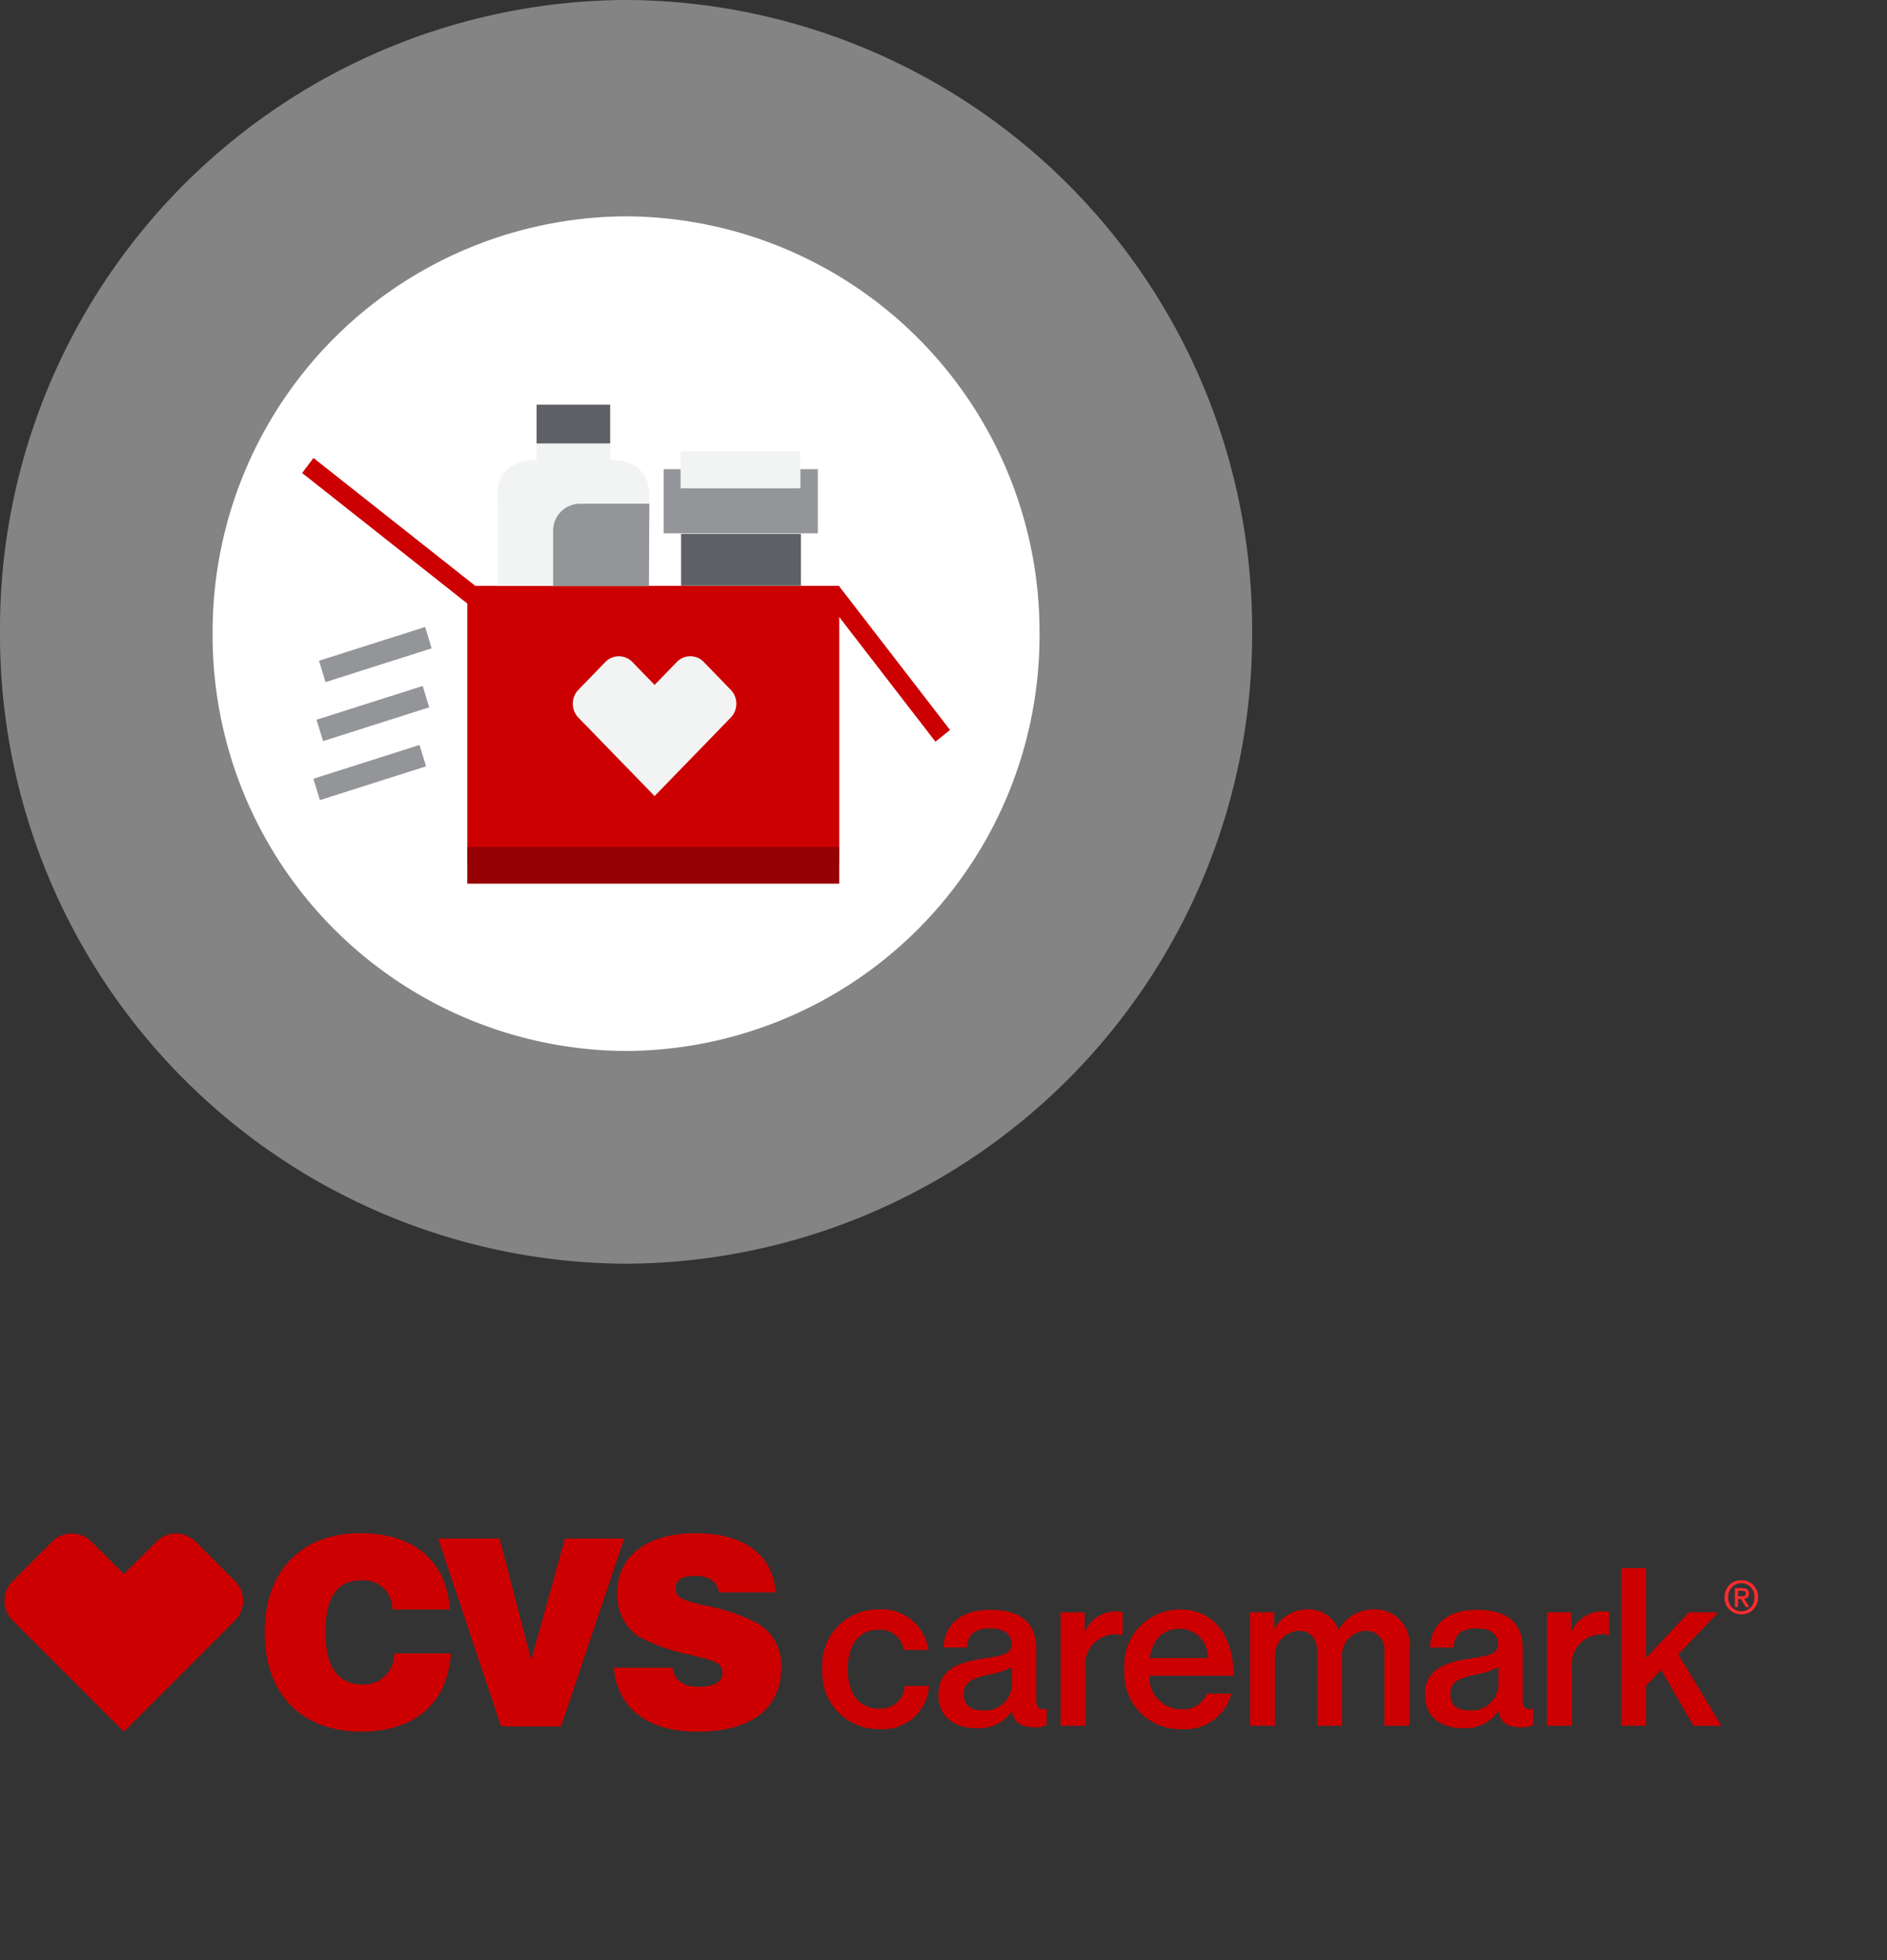 <svg xmlns="http://www.w3.org/2000/svg" xmlns:xlink="http://www.w3.org/1999/xlink" width="113.074" height="117.424" viewBox="0 0 113.074 117.424"><rect x="0" y="0" width="113.074" height="117.424" fill="#333333" stroke="none"/><defs><clipPath id="clip-path"><path id="Path_991" data-name="Path 991" d="M5.117-8.965H110.19V-20.851H5.117Z" transform="translate(-5.117 20.851)" fill="#c00"></path></clipPath><clipPath id="clip-path-2"><path id="Path_993" data-name="Path 993" d="M3,7.146H112.395V-31.572H3Z" transform="translate(-3 31.572)" fill="none"></path></clipPath><clipPath id="clip-path-3"><path id="Path_996" data-name="Path 996" d="M0,22.527H113.074V-94.9H0Z" transform="translate(0 94.897)" fill="none"></path></clipPath><clipPath id="clip-path-4"><rect id="Rectangle_169" data-name="Rectangle 169" width="97.104" height="85.604" fill="none"></rect></clipPath></defs><g id="Group_1086" data-name="Group 1086" transform="translate(0 94.897)"><g id="Group_1067" data-name="Group 1067" transform="translate(0.275 -3.044)" clip-path="url(#clip-path)"><g id="Group_1066" data-name="Group 1066" transform="translate(-0.001 -0.001)"><path id="Path_990" data-name="Path 990" d="M18.321,1.51l-.9.95v2.4H15.93v-9.44h1.492V.8l2.562-2.734h1.768L19.351.585l2.588,4.279H20.262ZM12.935-.814h.04a1.988,1.988,0,0,1,1.808-1.175,1.182,1.182,0,0,1,.423.053v1.36h-.04a1.351,1.351,0,0,0-.356-.039,1.8,1.8,0,0,0-1.835,1.993V4.864H11.483v-6.8h1.452ZM8.579,2.421V1.352a4.8,4.8,0,0,1-1.334.435c-.976.212-1.557.4-1.557,1.188,0,.739.5.964,1.136.964A1.6,1.6,0,0,0,8.579,2.421M8.565,3.992A2.394,2.394,0,0,1,6.452,5.008c-1.32,0-2.283-.673-2.283-1.993C4.169,1.47,5.4,1.047,6.955.823c1.029-.158,1.6-.25,1.6-.857,0-.581-.462-.938-1.28-.938-.911,0-1.347.357-1.387,1.149H4.473c.039-1.241.9-2.258,2.785-2.258,1.835,0,2.773.752,2.773,2.35V3.24c0,.488.105.7.581.607h.039v.964a1.367,1.367,0,0,1-.687.145c-.831,0-1.267-.277-1.386-.964ZM-6.313-1.936h1.452V-1h.039a2.265,2.265,0,0,1,1.981-1.11,1.935,1.935,0,0,1,1.835,1.2H-.98a2.373,2.373,0,0,1,2.059-1.2A2.078,2.078,0,0,1,3.245.216V4.864H1.74V.415A1.1,1.1,0,0,0,.618-.826,1.473,1.473,0,0,0-.794.8V4.864H-2.287V.415c0-.806-.422-1.241-1.1-1.241A1.508,1.508,0,0,0-4.822.8V4.864H-6.313ZM-12.32.809h3.458A1.648,1.648,0,0,0-10.524-.945c-1.083,0-1.637.726-1.8,1.755m-1.518.661a3.339,3.339,0,0,1,3.3-3.578c2.113,0,3.247,1.624,3.247,3.975h-5.056a1.924,1.924,0,0,0,1.928,2.006A1.5,1.5,0,0,0-8.9,2.936h1.465a2.837,2.837,0,0,1-2.984,2.126A3.33,3.33,0,0,1-13.838,1.47M-16.214-.814h.039a1.992,1.992,0,0,1,1.809-1.175,1.186,1.186,0,0,1,.423.053v1.36h-.04a1.351,1.351,0,0,0-.356-.039,1.8,1.8,0,0,0-1.836,1.993V4.864h-1.491v-6.8h1.452Zm-4.357,3.235V1.352a4.779,4.779,0,0,1-1.333.435c-.976.212-1.557.4-1.557,1.188,0,.739.5.964,1.136.964a1.6,1.6,0,0,0,1.755-1.518m-.012,1.571A2.392,2.392,0,0,1-22.7,5.008c-1.321,0-2.285-.673-2.285-1.993,0-1.545,1.228-1.968,2.786-2.193,1.029-.158,1.6-.25,1.6-.857,0-.581-.462-.938-1.28-.938-.911,0-1.347.357-1.387,1.149h-1.412c.039-1.241.9-2.258,2.785-2.258,1.836,0,2.773.752,2.773,2.35V3.24c0,.488.105.7.581.607h.039v.964a1.367,1.367,0,0,1-.687.145c-.831,0-1.267-.277-1.387-.964ZM-31.937,1.47A3.324,3.324,0,0,1-28.6-2.108,2.814,2.814,0,0,1-25.587.321h-1.479A1.419,1.419,0,0,0-28.545-.893c-1.241,0-1.874.976-1.874,2.363s.621,2.363,1.862,2.363A1.43,1.43,0,0,0-27,2.474h1.452a2.755,2.755,0,0,1-2.984,2.589A3.357,3.357,0,0,1-31.937,1.47M-76.916-6.655a1.655,1.655,0,0,0-1.179.491l-2.361,2.359a1.671,1.671,0,0,0,0,2.361l6.661,6.661,6.66-6.661a1.669,1.669,0,0,0,0-2.361L-69.49-6.164a1.659,1.659,0,0,0-1.179-.491,1.663,1.663,0,0,0-1.183.493l-1.939,1.939-1.943-1.943a1.668,1.668,0,0,0-1.182-.491m21.955.3h3.681L-49.386.919l2.028-7.273h3.547L-47.6,4.9h-3.591Zm.766,6.883c-.195,2.96-2.149,4.688-5.38,4.688-3.591,0-5.785-2.285-5.785-5.937,0-3.681,2.209-5.95,5.71-5.95,3.261,0,5.185,1.653,5.395,4.568H-57.7A1.726,1.726,0,0,0-59.6-3.846c-1.413,0-2.119,1.037-2.119,3.126,0,2.044.766,3.111,2.225,3.111A1.806,1.806,0,0,0-57.6.529Zm13.269.856c.18.841.661,1.142,1.652,1.142.872,0,1.353-.315,1.353-.812,0-.705-.645-.765-1.983-1.111A10.961,10.961,0,0,1-42.939-.479a2.991,2.991,0,0,1-1.293-2.6c0-2.179,1.713-3.592,4.7-3.592,2.9,0,4.613,1.278,4.808,3.547h-3.41c-.12-.677-.586-.992-1.458-.992-.766,0-1.142.255-1.142.766,0,.6.586.706,1.668.992A11.376,11.376,0,0,1-35.847-1.29,2.914,2.914,0,0,1-34.4,1.339c0,2.45-1.759,3.878-5.019,3.878-3.02,0-4.794-1.427-5.019-3.832Z" transform="translate(80.942 6.67)" fill="#c00"></path></g></g><g id="Group_1069" data-name="Group 1069" transform="translate(3.679 -16.191)" clip-path="url(#clip-path-2)"><g id="Group_1068" data-name="Group 1068" transform="translate(99.662 15.957)"><path id="Path_992" data-name="Path 992" d="M.187.178C.327.178.449.165.449,0,.449-.136.315-.153.2-.153H-.021V.178ZM-.021.821H-.207V-.311H.222c.273,0,.412.1.412.325A.289.289,0,0,1,.34.323l.316.5H.447L.154.336H-.021Zm.2-1.43A.794.794,0,0,0-.605.236a.786.786,0,0,0,.787.844A.79.79,0,0,0,.963.236.793.793,0,0,0,.182-.609m0,1.866A.985.985,0,0,1-.825.236.992.992,0,0,1,.182-.787a.99.99,0,0,1,1,1.023.99.99,0,0,1-1,1.022" transform="translate(0.825 0.787)" fill="#fa2b2e"></path></g></g><g id="Group_1075" data-name="Group 1075" transform="translate(0 -94.897)" clip-path="url(#clip-path-3)"><g id="Group_1073" data-name="Group 1073" transform="translate(-11.037 -8.662)" opacity="0.5"><g id="Group_1072" data-name="Group 1072"><g id="Group_1071" data-name="Group 1071" clip-path="url(#clip-path-4)"><g id="Group_1070" data-name="Group 1070" transform="translate(11.037 8.661)"><path id="Path_994" data-name="Path 994" d="M6.924,14.524A37.685,37.685,0,0,0,44.439-23.329,37.685,37.685,0,0,0,6.924-61.182,37.685,37.685,0,0,0-30.591-23.329,37.685,37.685,0,0,0,6.924,14.524" transform="translate(30.591 61.182)" fill="#d5d5d5"></path></g></g></g></g><g id="Group_1074" data-name="Group 1074" transform="translate(12.741 12.966)"><path id="Path_995" data-name="Path 995" d="M4.573,9.591a24.886,24.886,0,0,0,24.775-25,24.887,24.887,0,0,0-24.775-25,24.887,24.887,0,0,0-24.775,25,24.886,24.886,0,0,0,24.775,25" transform="translate(20.202 40.403)" fill="#fff"></path></g></g><g id="Group_1076" data-name="Group 1076" transform="translate(19.115 -57.337)"><path id="Path_997" data-name="Path 997" d="M1.246.236-5.114,2.26-5.505.98.855-1.043Z" transform="translate(5.505 1.043)" fill="#939598"></path></g><g id="Group_1077" data-name="Group 1077" transform="translate(18.968 -53.803)"><path id="Path_998" data-name="Path 998" d="M1.246.236-5.114,2.26-5.505.98.855-1.043Z" transform="translate(5.505 1.043)" fill="#939598"></path></g><g id="Group_1078" data-name="Group 1078" transform="translate(18.778 -50.268)"><path id="Path_999" data-name="Path 999" d="M1.246.236-5.114,2.26-5.505.98.855-1.043Z" transform="translate(5.505 1.043)" fill="#939598"></path></g><g id="Group_1079" data-name="Group 1079" transform="translate(18.103 -67.456)"><path id="Path_1000" data-name="Path 1000" d="M7.166,3.006.525-5.6v-.028H-21.284l-9.694-7.659-.681.9,9.9,7.82V11H.525V-3.762l5.766,7.47Z" transform="translate(31.659 13.282)" fill="#c00"></path></g><g id="Group_1081" data-name="Group 1081" transform="translate(0 -94.897)" clip-path="url(#clip-path-3)"><g id="Group_1080" data-name="Group 1080" transform="translate(29.808 24.239)"><path id="Path_1001" data-name="Path 1001" d="M1.247.637V-2.684H-3.162V.637C-5.9.637-5.486,3.029-5.486,3.029V8.181H3.571V3.029S3.988.637,1.247.637" transform="translate(5.509 2.684)" fill="#f2f4f3"></path></g></g><path id="Path_1003" data-name="Path 1003" d="M26.219-75.307h4.409v2.319H26.219Z" transform="translate(5.934 4.655)" fill="#5e6065"></path><g id="Group_1083" data-name="Group 1083" transform="translate(0 -94.897)" clip-path="url(#clip-path-3)"><g id="Group_1082" data-name="Group 1082" transform="translate(33.147 30.177)"><path id="Path_1004" data-name="Path 1004" d="M1.064,0H-3.113A1.61,1.61,0,0,0-4.7,1.632v3.3H1.04Z" transform="translate(4.699)" fill="#939598"></path></g></g><path id="Path_1006" data-name="Path 1006" d="M40.46-69.055H33.28v3.1h7.18Z" transform="translate(7.533 6.142)" fill="#5e6065"></path><path id="Path_1007" data-name="Path 1007" d="M41.666-72.19H32.43v3.845h9.236Z" transform="translate(7.34 5.399)" fill="#939598"></path><path id="Path_1008" data-name="Path 1008" d="M40.436-73.045h-7.18v2.207h7.18Z" transform="translate(7.527 5.192)" fill="#f2f4f3"></path><path id="Path_1009" data-name="Path 1009" d="M45.119-53.9H22.834V-51.7H45.119Z" transform="translate(5.168 9.74)" fill="#950004"></path><g id="Group_1085" data-name="Group 1085" transform="translate(0 -94.897)" clip-path="url(#clip-path-3)"><g id="Group_1084" data-name="Group 1084" transform="translate(34.324 39.314)"><path id="Path_1010" data-name="Path 1010" d="M.509,0A1.123,1.123,0,0,0-.3.345L-1.916,2.011a1.2,1.2,0,0,0,0,1.664l4.566,4.7,4.564-4.7a1.2,1.2,0,0,0,0-1.664L5.6.346a1.116,1.116,0,0,0-1.618,0L2.65,1.716,1.32.346A1.125,1.125,0,0,0,.509,0" transform="translate(2.25)" fill="#f2f4f3"></path></g></g></g></svg>
